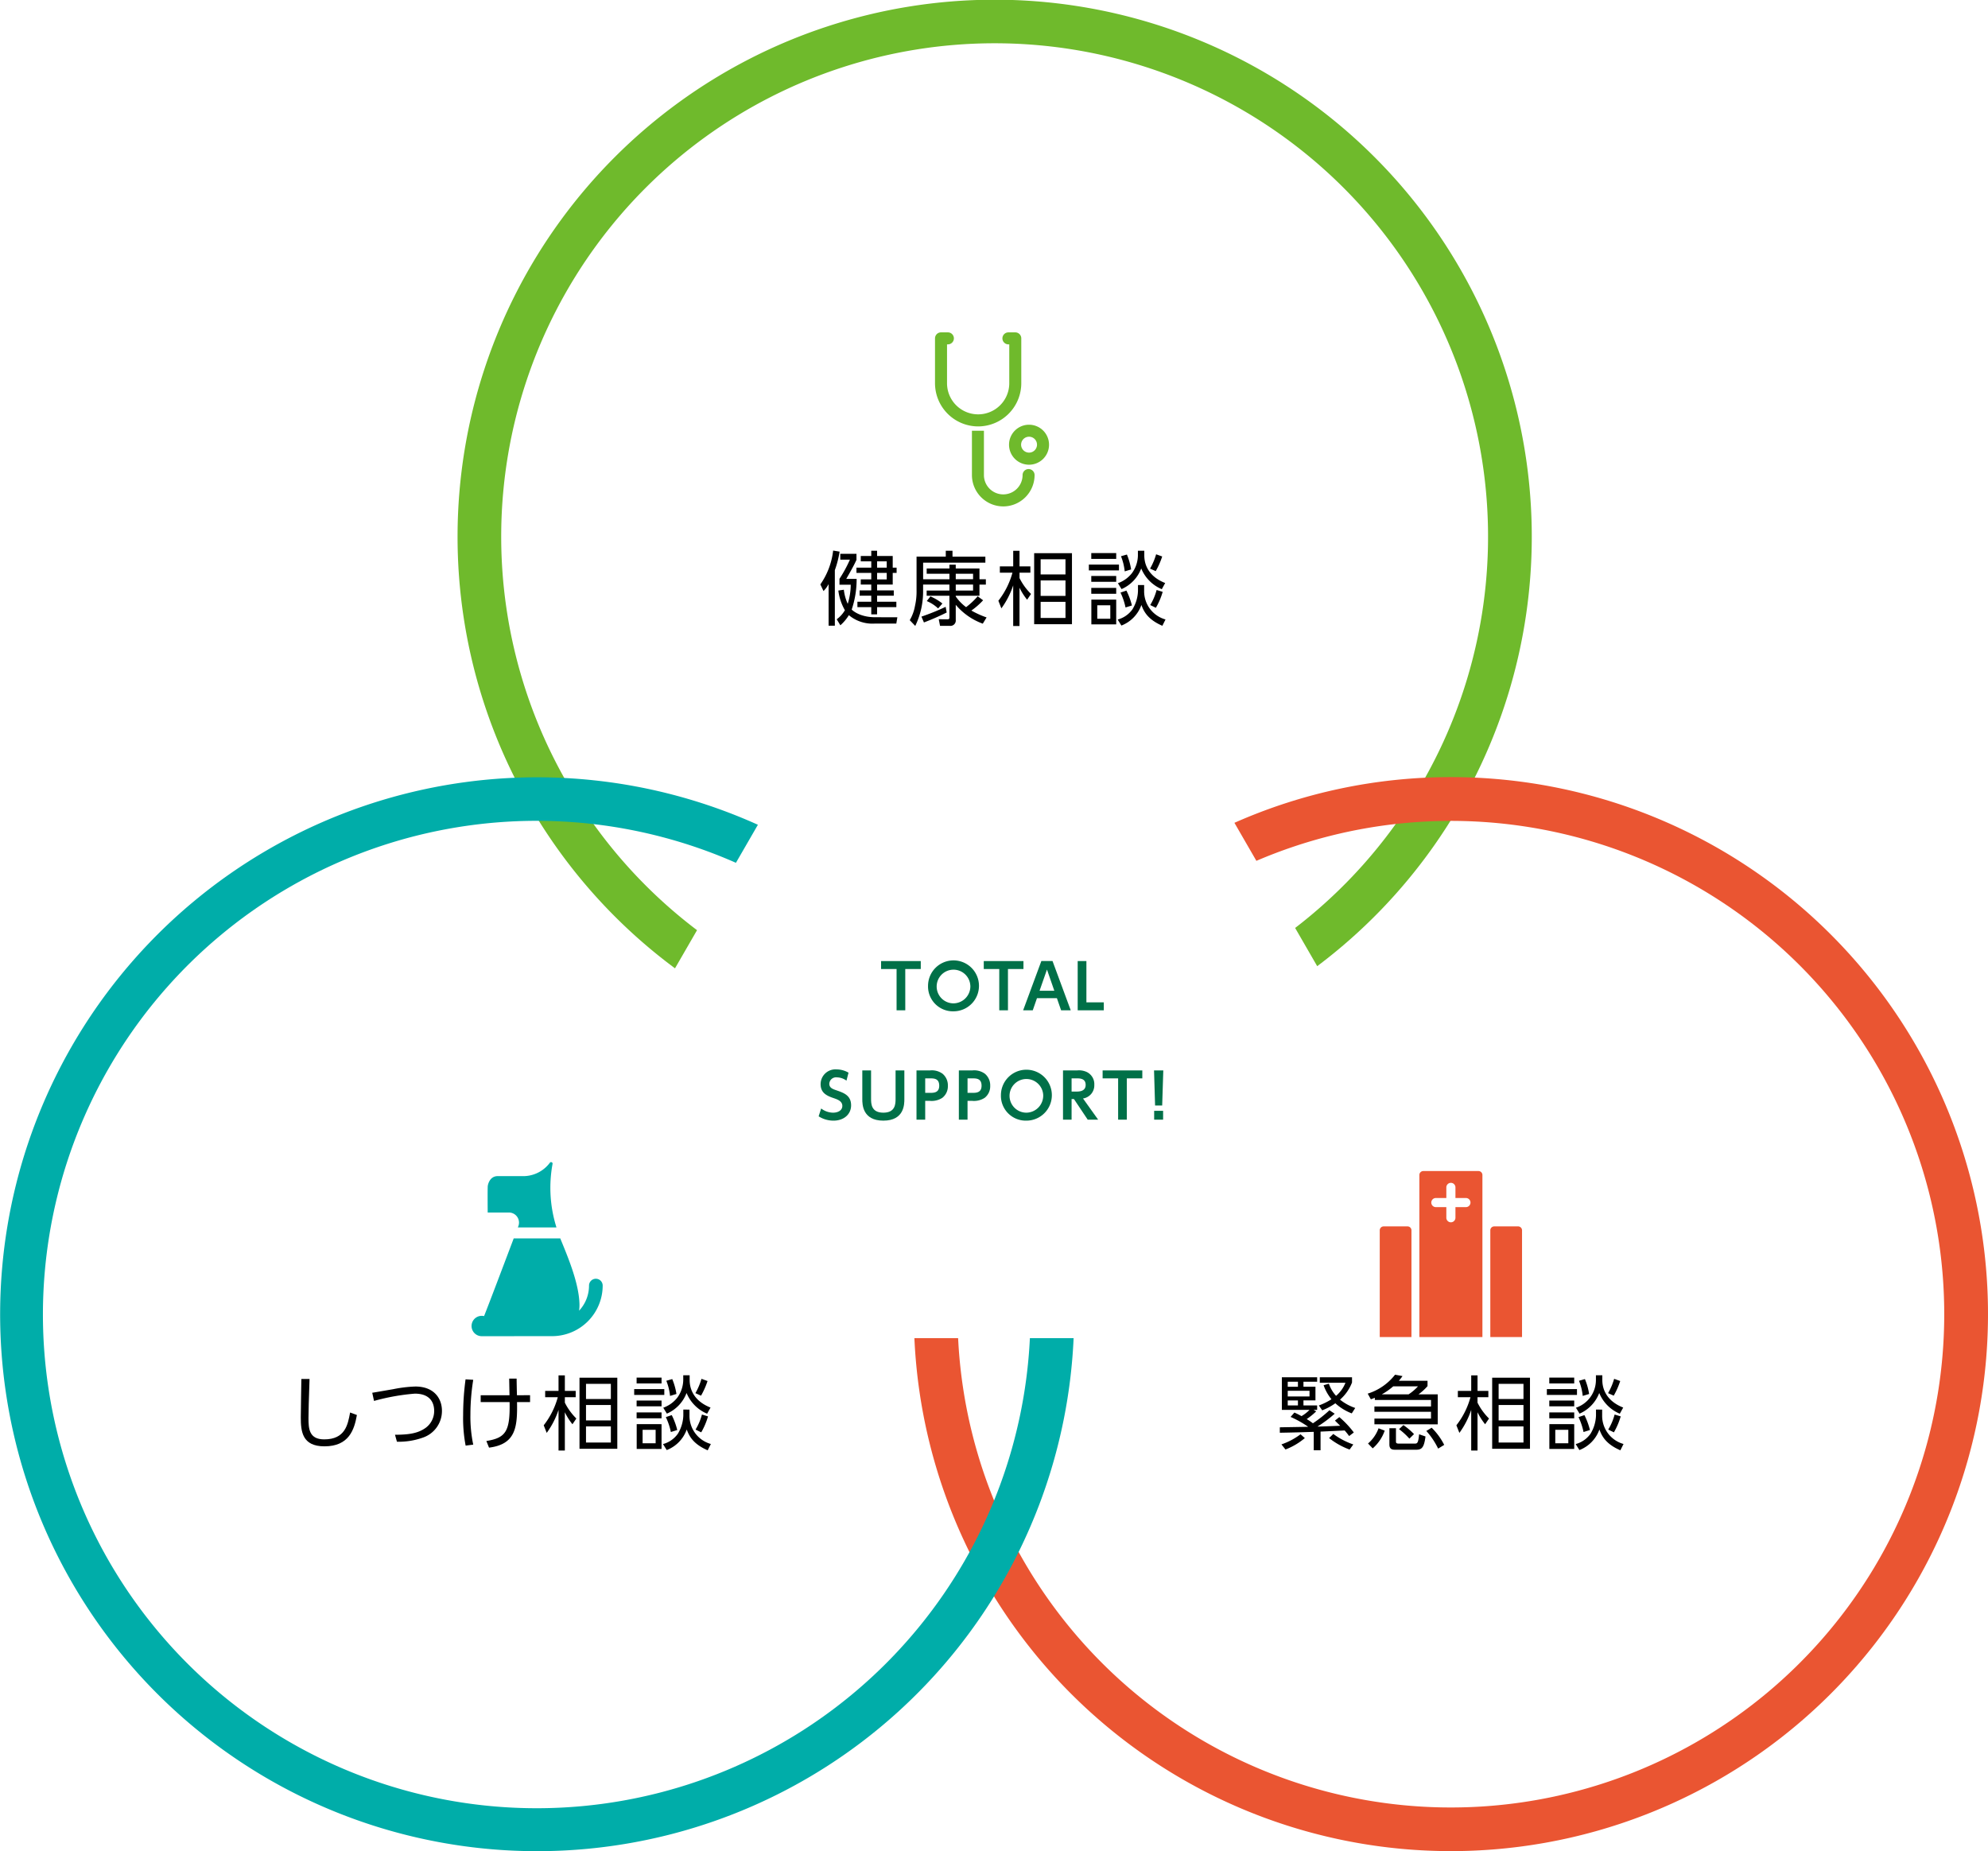 <svg xmlns="http://www.w3.org/2000/svg" xmlns:xlink="http://www.w3.org/1999/xlink" width="397.598" height="370.283" viewBox="0 0 397.598 370.283">
  <defs>
    <clipPath id="clip-path">
      <rect id="長方形_11" data-name="長方形 11" width="7.992" height="7.993" transform="translate(428.844 179.286)" fill="none"/>
    </clipPath>
    <clipPath id="clip-path-2">
      <rect id="長方形_12" data-name="長方形 12" width="12.539" height="15.135" transform="translate(421.416 180.498)" fill="none"/>
    </clipPath>
    <clipPath id="clip-path-3">
      <rect id="長方形_13" data-name="長方形 13" width="17.259" height="18.815" transform="translate(414.03 160.815)" fill="none"/>
    </clipPath>
    <clipPath id="clip-path-4">
      <rect id="長方形_14" data-name="長方形 14" width="28.459" height="33.201" transform="translate(502.976 328.575)" fill="none"/>
    </clipPath>
  </defs>
  <g id="グループ_191" data-name="グループ 191" transform="translate(-227.03 -94.338)">
    <g id="グループ_171" data-name="グループ 171">
      <path id="パス_198" data-name="パス 198" d="M362.03,288.025l4.406-7.631a98.685,98.685,0,1,1,119.62-.443l4.414,7.646a107.421,107.421,0,1,0-128.44.428Z" fill="#6fba2c"/>
      <g id="グループ_145" data-name="グループ 145">
        <path id="パス_199" data-name="パス 199" d="M408.085,296.423h-1.741v-8.259h-3.1v-1.592h7.938v1.592h-3.1Z" fill="#007048"/>
      </g>
      <g id="グループ_146" data-name="グループ 146">
        <path id="パス_200" data-name="パス 200" d="M412.638,291.5a5.093,5.093,0,1,1,5.1,5.124A4.97,4.97,0,0,1,412.638,291.5Zm8.457,0a3.368,3.368,0,1,0-3.358,3.532A3.412,3.412,0,0,0,421.1,291.5Z" fill="#007048"/>
      </g>
      <g id="グループ_147" data-name="グループ 147">
        <path id="パス_201" data-name="パス 201" d="M428.623,296.423h-1.741v-8.259h-3.1v-1.592h7.938v1.592h-3.1Z" fill="#007048"/>
      </g>
      <g id="グループ_148" data-name="グループ 148">
        <path id="パス_202" data-name="パス 202" d="M434.422,294l-.839,2.42h-1.926l3.642-9.851h2.235l3.641,9.851h-1.926L438.41,294Zm3.47-1.493-1.47-4.236-1.481,4.236Z" fill="#007048"/>
      </g>
      <g id="グループ_149" data-name="グループ 149">
        <path id="パス_203" data-name="パス 203" d="M444.309,286.572v8.259h3.481v1.592h-5.222v-9.851Z" fill="#007048"/>
      </g>
      <g id="グループ_150" data-name="グループ 150">
        <path id="パス_204" data-name="パス 204" d="M396.323,310.492a3.316,3.316,0,0,0-1.926-.655,1.346,1.346,0,0,0-1.506,1.273c0,.827.667,1.061,1.47,1.332,1.419.494,2.888,1,2.888,2.988,0,1.753-1.395,3.062-3.53,3.062a5.489,5.489,0,0,1-2.963-.864l.506-1.568a4,4,0,0,0,2.37.84c1.012,0,1.864-.47,1.864-1.346,0-.976-.987-1.309-1.777-1.58-1.445-.482-2.568-1.1-2.568-2.779a2.963,2.963,0,0,1,3.2-2.95,4.765,4.765,0,0,1,2.383.655Z" fill="#007048"/>
      </g>
      <g id="グループ_151" data-name="グループ 151">
        <path id="パス_205" data-name="パス 205" d="M407.9,308.443v5.74c0,1.013,0,4.309-4.2,4.309s-4.21-3.31-4.21-4.309v-5.74h1.754V314.1c0,.962,0,2.8,2.456,2.8s2.444-1.84,2.444-2.8v-5.655Z" fill="#007048"/>
      </g>
      <g id="グループ_152" data-name="グループ 152">
        <path id="パス_206" data-name="パス 206" d="M413.058,308.443a3.633,3.633,0,0,1,2.481.666,3.009,3.009,0,0,1,1.063,2.421,2.912,2.912,0,0,1-1.1,2.394,3.906,3.906,0,0,1-2.556.606h-.877v3.764h-1.74v-9.851Zm-.074,4.493c.778,0,1.889,0,1.889-1.431,0-1.47-1.062-1.47-1.889-1.47h-.914v2.9Z" fill="#007048"/>
      </g>
      <g id="グループ_153" data-name="グループ 153">
        <path id="パス_207" data-name="パス 207" d="M421.525,308.443a3.637,3.637,0,0,1,2.482.666,3.011,3.011,0,0,1,1.062,2.421,2.912,2.912,0,0,1-1.1,2.394,3.906,3.906,0,0,1-2.556.606h-.877v3.764H418.8v-9.851Zm-.074,4.493c.778,0,1.889,0,1.889-1.431,0-1.47-1.062-1.47-1.889-1.47h-.914v2.9Z" fill="#007048"/>
      </g>
      <g id="グループ_154" data-name="グループ 154">
        <path id="パス_208" data-name="パス 208" d="M427.214,313.368a5.093,5.093,0,1,1,5.1,5.124A4.969,4.969,0,0,1,427.214,313.368Zm8.456,0a3.368,3.368,0,1,0-3.358,3.532A3.412,3.412,0,0,0,435.67,313.368Z" fill="#007048"/>
      </g>
      <g id="グループ_155" data-name="グループ 155">
        <path id="パス_209" data-name="パス 209" d="M442.495,308.443a3.678,3.678,0,0,1,1.937.345,2.688,2.688,0,0,1,1.457,2.544,2.642,2.642,0,0,1-2.259,2.727l3.025,4.235h-2.086l-2.753-4.123h-.47v4.123H439.63v-9.851Zm-1.149,1.592v2.641h.975c.47,0,1.84,0,1.84-1.332,0-1.309-1.173-1.309-1.827-1.309Z" fill="#007048"/>
      </g>
      <g id="グループ_156" data-name="グループ 156">
        <path id="パス_210" data-name="パス 210" d="M452.394,318.294h-1.741v-8.259h-3.1v-1.592h7.938v1.592h-3.1Z" fill="#007048"/>
        <path id="パス_211" data-name="パス 211" d="M459.688,308.443l-.223,7.024h-1.42l-.209-7.024Zm-1.828,8.085h1.791v1.766H457.86Z" fill="#007048"/>
      </g>
      <g id="グループ_157" data-name="グループ 157">
        <path id="パス_212" data-name="パス 212" d="M394,219.491H392.75v-8.322a5.562,5.562,0,0,1-1.02,1.392l-.631-1.328a14.67,14.67,0,0,0,2.558-6.768l1.295.211a20.2,20.2,0,0,1-.955,3.707Zm12.5-1.685-.21,1.264h-4.323a7.369,7.369,0,0,1-5.165-1.684,8.777,8.777,0,0,1-1.7,2.023l-.729-1.2a6,6,0,0,0,1.636-1.813,10.467,10.467,0,0,1-1.312-3.935l1.1-.162a9.359,9.359,0,0,0,.777,2.817,12.772,12.772,0,0,0,.6-3.821h-2.25v-1.182a26.093,26.093,0,0,0,2.088-3.837h-1.927v-1.166h3.239v1.215c-.551,1.213-1.328,2.558-2.04,3.8h2.072a18.947,18.947,0,0,1-.987,6.136c.1.113,1.538,1.537,4.7,1.537ZM402.449,204.5v1.052h3.124v2.332h.778v1.052h-.778v2.332h-3.124v1.165h3.335v1.053h-3.335V214.7H406.3v1.085h-3.853v1.441h-1.166v-1.441h-2.769V214.7h2.769v-1.214h-2.331v-1.053h2.331v-1.165h-2.1V210.23h2.1v-1.3H398.32v-1.052h2.963v-1.263h-2.1V205.55h2.1V204.5Zm1.926,2.121h-1.926v1.263h1.926Zm0,2.315h-1.926v1.3h1.926Z"/>
        <path id="パス_213" data-name="パス 213" d="M423.652,214.407a14.569,14.569,0,0,1-2.348,2.056,18.152,18.152,0,0,0,3.043,1.376l-.76,1.247a12.769,12.769,0,0,1-5.408-3.772v3.011a1.071,1.071,0,0,1-1.182,1.2h-1.959l-.259-1.327,1.732.016c.373,0,.4-.162.4-.373V213.5h-4.55v-1.036h4.55v-1.2h-5.262v1.262a15.833,15.833,0,0,1-1.57,7.011l-1.1-1.149a8.608,8.608,0,0,0,1.053-2.882,12.886,12.886,0,0,0,.308-3.093V205.68h5.844V204.5h1.345v1.182h6.573v1.2H411.654V210.2h5.262v-1.1h-4.55v-1.053h4.55v-.761h1.263v.761h4.744V210.2H424.2v1.069h-1.279V213.5h-4.744v.146a9.092,9.092,0,0,0,2.072,2.137,15.3,15.3,0,0,0,2.316-2.17Zm-7.286,2.444a49.557,49.557,0,0,1-4.55,1.992l-.5-1.165a45.767,45.767,0,0,0,4.842-1.96Zm-3.255-3.221a10.527,10.527,0,0,1,2.4,1.424l-.858.988a7.314,7.314,0,0,0-2.268-1.473Zm5.068-4.533v1.1h3.465v-1.1Zm0,2.169v1.2h3.465v-1.2Z"/>
        <path id="パス_214" data-name="パス 214" d="M432.452,214.294a12.26,12.26,0,0,1-1.522-2.4v7.659h-1.263v-8.128a16.742,16.742,0,0,1-2.363,4.6l-.6-1.522a15.882,15.882,0,0,0,2.818-5.618H427v-1.263h2.671v-3.109h1.263v3.109h2.17v1.263h-2.17v1.084a11.838,11.838,0,0,0,2.3,3.174Zm8.97,4.9h-7.561V204.984h7.561Zm-1.295-12.985h-4.971v3.028h4.971Zm0,4.226h-4.971v3.093h4.971Zm0,4.29h-4.971v3.223h4.971Z"/>
        <path id="パス_215" data-name="パス 215" d="M450.822,207.267v1.165H444.8v-1.165Zm-.551-2.3v1.166h-4.987v-1.166Zm0,4.581v1.166h-4.987v-1.166Zm0,2.381v1.182h-4.987V211.93Zm0,2.348v4.954H445.3v-4.954Zm-1.182,1.133h-2.606V218.1h2.606Zm6.768-4.048V212.5a5.844,5.844,0,0,0,4.275,5.747l-.632,1.263c-2.833-1.231-3.675-2.753-4.193-4.161a6.871,6.871,0,0,1-4,4.113l-.745-1.2a5.313,5.313,0,0,0,2.963-2.056,7.464,7.464,0,0,0,1.1-3.643v-1.2Zm.032-6.865v.939c0,2.331,1.312,4.4,4.178,5.521l-.68,1.23a7.651,7.651,0,0,1-4.113-4.144,7.361,7.361,0,0,1-3.934,4.129l-.729-1.182a6.2,6.2,0,0,0,2.817-2.024,6.137,6.137,0,0,0,1.182-3.481V204.5Zm-3.755,11.35a12.957,12.957,0,0,0-1.005-2.979l1.183-.4a14.052,14.052,0,0,1,1.1,2.979Zm-.163-7.221a11.127,11.127,0,0,0-.744-3.028l1.182-.34a12.815,12.815,0,0,1,.841,2.979Zm5.068-.551a12.724,12.724,0,0,0,1.215-2.866l1.213.437a15.522,15.522,0,0,1-1.294,2.931Zm2.526,4.647a14.008,14.008,0,0,1-1.36,3.189l-1.133-.55a11.5,11.5,0,0,0,1.279-3.011Z"/>
      </g>
      <g id="グループ_164" data-name="グループ 164">
        <g id="グループ_159" data-name="グループ 159">
          <g id="グループ_158" data-name="グループ 158" clip-path="url(#clip-path)">
            <path id="パス_216" data-name="パス 216" d="M432.841,181.692a1.59,1.59,0,1,1-1.591,1.59,1.592,1.592,0,0,1,1.591-1.59m0-2.4a4,4,0,1,0,3.995,3.995,4,4,0,0,0-3.995-3.995" fill="#6fba2c"/>
          </g>
        </g>
        <g id="グループ_161" data-name="グループ 161">
          <g id="グループ_160" data-name="グループ 160" clip-path="url(#clip-path-2)">
            <path id="パス_217" data-name="パス 217" d="M427.686,195.632a6.278,6.278,0,0,1-6.271-6.271V180.5h2.4v8.862a3.865,3.865,0,1,0,7.731,0,1.2,1.2,0,0,1,2.4,0,6.278,6.278,0,0,1-6.27,6.271" fill="#6fba2c"/>
          </g>
        </g>
        <g id="グループ_163" data-name="グループ 163">
          <g id="グループ_162" data-name="グループ 162" clip-path="url(#clip-path-3)">
            <path id="パス_218" data-name="パス 218" d="M422.658,179.63a8.641,8.641,0,0,1-8.627-8.636v-8.975a1.2,1.2,0,0,1,1.2-1.2h1.375a1.2,1.2,0,0,1,0,2.4h-.171v7.774a6.224,6.224,0,1,0,12.448,0V163.22h-.171a1.2,1.2,0,1,1,0-2.4h1.374a1.2,1.2,0,0,1,1.2,1.2v8.975a8.643,8.643,0,0,1-8.631,8.636" fill="#6fba2c"/>
          </g>
        </g>
      </g>
      <g id="グループ_165" data-name="グループ 165">
        <path id="パス_219" data-name="パス 219" d="M493.97,377.114a25.8,25.8,0,0,1-3.449,2.575c1.263-.032,1.587-.048,4.55-.162-.275-.275-.519-.5-1.053-1.036l.875-.7a18.941,18.941,0,0,1,2.9,3.077l-.939.713a14.081,14.081,0,0,0-.891-1.118c-.631.033-4.7.228-4.824.228v3.739h-1.361v-3.691c-2.93.1-3.885.129-6.784.178v-1.085c.875-.017,4.793-.081,5.587-.1l.048-.032a21.005,21.005,0,0,0-3.481-1.944l.761-.874c.4.178.777.355,1.424.712a7.551,7.551,0,0,0,1.6-1.246H483.4v-6.525h7.059v.891H487.72v1h2.4v2.737h-2.4v1h2.737v.89h-.729l.534.307a13.2,13.2,0,0,1-1.894,1.538,13.7,13.7,0,0,1,1.247.842,26.259,26.259,0,0,0,3.3-2.606Zm-10.654,6.137a13.82,13.82,0,0,0,3.821-2.023l.858.76a13.456,13.456,0,0,1-3.869,2.283Zm3.3-12.531h-2.04v1h2.04Zm2.315,1.813h-4.355v1.133h4.355Zm-2.315,1.926h-2.04v1h2.04Zm10.767,2.59a10.2,10.2,0,0,1-3.286-2.024,11.963,11.963,0,0,1-2.624,1.41l-.679-.971a12.191,12.191,0,0,0,2.525-1.247,9.329,9.329,0,0,1-1.57-2.8l1.052-.308a6.932,6.932,0,0,0,1.441,2.429,6.582,6.582,0,0,0,1.878-2.623h-5.132v-1.085h6.444v1.036a8.639,8.639,0,0,1-2.4,3.432,9.852,9.852,0,0,0,3.043,1.667Zm-3.692,4.113a14.754,14.754,0,0,0,4,2.1l-.745,1.022a14.961,14.961,0,0,1-4.1-2.3Z"/>
        <path id="パス_220" data-name="パス 220" d="M512.534,370.526v1.068a10.746,10.746,0,0,1-1.814,1.65h3.854v5.991H501.912v-1.15H513.23v-1.359H501.912v-1.053H513.23v-1.311H501.993v-.437c-.242.1-.372.161-.793.307l-.631-1.133a11.176,11.176,0,0,0,5.472-3.789l1.49.276c-.259.372-.421.566-.729.94Zm-11.9,12.546a7.266,7.266,0,0,0,2.105-3.043l1.231.47a8.271,8.271,0,0,1-2.4,3.546Zm5.036-11.43a13.432,13.432,0,0,1-2.283,1.6h5.359a9.833,9.833,0,0,0,1.878-1.6Zm.55,8.37v2.657c0,.243.065.42.519.42h3.189c.534,0,.744,0,.923-1.861l1.279.436c-.292,2.267-.761,2.655-1.894,2.655h-4.048c-.6,0-1.279,0-1.279-1.053v-3.254Zm2.688,2.089a14,14,0,0,0-2.072-1.9l.873-.808a13.374,13.374,0,0,1,2.122,1.8Zm5.748,1.992a15.1,15.1,0,0,0-2.364-3.53l1.068-.648a13.022,13.022,0,0,1,2.51,3.434Z"/>
        <path id="パス_221" data-name="パス 221" d="M524.054,379.219a12.211,12.211,0,0,1-1.521-2.4v7.659H521.27v-8.128a16.741,16.741,0,0,1-2.364,4.6l-.6-1.521a15.9,15.9,0,0,0,2.817-5.618H518.6v-1.263h2.672v-3.108h1.263v3.108H524.7v1.263h-2.169V374.9a11.847,11.847,0,0,0,2.3,3.174Zm8.971,4.906h-7.562V369.91h7.562Zm-1.3-12.985h-4.97v3.028h4.97Zm0,4.227h-4.97v3.092h4.97Zm0,4.29h-4.97v3.221h4.97Z"/>
        <path id="パス_222" data-name="パス 222" d="M542.424,372.193v1.165H536.4v-1.165Zm-.551-2.3v1.167h-4.986v-1.167Zm0,4.583v1.165h-4.986v-1.165Zm0,2.379v1.182h-4.986v-1.182Zm0,2.349v4.953H536.9V379.2Zm-1.181,1.133h-2.607v2.687h2.607Zm6.768-4.048v1.133a5.843,5.843,0,0,0,4.274,5.747l-.632,1.264c-2.833-1.23-3.675-2.752-4.193-4.161a6.872,6.872,0,0,1-4,4.113l-.745-1.2a5.321,5.321,0,0,0,2.963-2.056,7.459,7.459,0,0,0,1.1-3.642v-1.2Zm.032-6.865v.939c0,2.332,1.311,4.4,4.177,5.521l-.68,1.23a7.651,7.651,0,0,1-4.113-4.144,7.355,7.355,0,0,1-3.934,4.128l-.729-1.182a5.851,5.851,0,0,0,4-5.5v-.988Zm-3.756,11.35a12.874,12.874,0,0,0-1.005-2.98l1.183-.4a14.142,14.142,0,0,1,1.1,2.98Zm-.163-7.222a11.131,11.131,0,0,0-.744-3.026l1.182-.34a12.746,12.746,0,0,1,.841,2.978Zm5.069-.551a12.683,12.683,0,0,0,1.214-2.864l1.214.437a15.639,15.639,0,0,1-1.295,2.93Zm2.526,4.647a14.088,14.088,0,0,1-1.36,3.191l-1.134-.551a11.435,11.435,0,0,0,1.279-3.011Z"/>
      </g>
      <path id="パス_223" data-name="パス 223" d="M328.656,336.875a2.02,2.02,0,0,1,2.011,2.81c-.01.027-.036.091-.065.171h7.722a26.374,26.374,0,0,1-.786-12.7.3.3,0,0,0-.532-.249,6.643,6.643,0,0,1-5.533,2.683c-.439,0-3.362.008-4.9,0s-1.935,1.548-1.99,1.971-.015,5.312-.015,5.312Z" fill="#00ada9"/>
      <path id="パス_224" data-name="パス 224" d="M346.2,350.119a1.365,1.365,0,0,0-1.366,1.366,7.348,7.348,0,0,1-1.987,5.023,8.171,8.171,0,0,0,.077-1.272c-.087-4.051-2.117-9.007-3.757-12.98-.028-.07-.05-.144-.079-.214h-9.315c-1.617,4.28-4.942,13.079-5.93,15.547h0a2.036,2.036,0,1,0-.93,3.965,2,2,0,0,0,.416.053l14.122-.008a10.126,10.126,0,0,0,10.115-10.114,1.365,1.365,0,0,0-1.366-1.366" fill="#00ada9"/>
      <g id="グループ_166" data-name="グループ 166">
        <path id="パス_225" data-name="パス 225" d="M288.938,370.169c-.145,4.371-.21,6.3-.21,7.836,0,2.072.1,4.242,3.141,4.242,4.193,0,4.727-2.914,5.181-5.375l1.36.5c-.518,2.929-1.571,6.266-6.493,6.266-4.436,0-4.727-2.963-4.727-5.781,0-1.213.1-6.589.113-7.69Z"/>
        <path id="パス_226" data-name="パス 226" d="M306.029,381.325c2.67-.017,4.533-.243,6.12-1.376a4.171,4.171,0,0,0,1.716-3.4c0-1.524-.713-3.45-3.87-3.45a43.036,43.036,0,0,0-8.16,1.458l-.356-1.636c.372-.048,3.513-.6,4.177-.711a26.449,26.449,0,0,1,4.436-.536c3.789,0,5.327,2.429,5.327,4.858a5.619,5.619,0,0,1-3.854,5.375,14.33,14.33,0,0,1-5.148.81Z"/>
        <path id="パス_227" data-name="パス 227" d="M321.677,370.331a44.112,44.112,0,0,0-.566,7.026,27.062,27.062,0,0,0,.566,5.943l-1.521.194a29.234,29.234,0,0,1-.5-6.055,53.8,53.8,0,0,1,.486-7.2Zm1.49,4.452v-1.36h5.764c-.016-.728-.049-2.494-.065-3.336h1.489c0,.536.049,2.851.066,3.336l2.622-.016v1.376h-2.606c.081,4.955-.2,8.435-5.6,9.116l-.534-1.327c3.918-.633,4.761-1.944,4.647-7.789Z"/>
        <path id="パス_228" data-name="パス 228" d="M341.52,379.219a12.168,12.168,0,0,1-1.521-2.4v7.659h-1.263v-8.128a16.739,16.739,0,0,1-2.364,4.6l-.6-1.521a15.9,15.9,0,0,0,2.817-5.618h-2.526v-1.263h2.672v-3.108H340v3.108h2.169v1.263H340V374.9a11.823,11.823,0,0,0,2.3,3.174Zm8.97,4.906h-7.561V369.91h7.561ZM349.2,371.14h-4.97v3.028h4.97Zm0,4.227h-4.97v3.092h4.97Zm0,4.29h-4.97v3.221h4.97Z"/>
        <path id="パス_229" data-name="パス 229" d="M359.89,372.193v1.165h-6.023v-1.165Zm-.551-2.3v1.167h-4.987v-1.167Zm0,4.583v1.165h-4.987v-1.165Zm0,2.379v1.182h-4.987v-1.182Zm0,2.349v4.953h-4.97V379.2Zm-1.182,1.133h-2.606v2.687h2.606Zm6.769-4.048v1.133a5.844,5.844,0,0,0,4.274,5.747l-.632,1.264c-2.833-1.23-3.675-2.752-4.193-4.161a6.875,6.875,0,0,1-4,4.113l-.745-1.2a5.321,5.321,0,0,0,2.963-2.056,7.472,7.472,0,0,0,1.1-3.642v-1.2Zm.032-6.865v.939c0,2.332,1.311,4.4,4.177,5.521l-.68,1.23a7.651,7.651,0,0,1-4.113-4.144,7.355,7.355,0,0,1-3.934,4.128l-.729-1.182a6.2,6.2,0,0,0,2.818-2.024,6.137,6.137,0,0,0,1.181-3.48v-.988Zm-3.756,11.35a12.92,12.92,0,0,0-1.005-2.98l1.183-.4a14.138,14.138,0,0,1,1.1,2.98Zm-.163-7.222a11.1,11.1,0,0,0-.745-3.026l1.183-.34a12.745,12.745,0,0,1,.841,2.978Zm5.068-.551a12.637,12.637,0,0,0,1.215-2.864l1.214.437a15.641,15.641,0,0,1-1.3,2.93Zm2.526,4.647a14.044,14.044,0,0,1-1.36,3.191l-1.133-.551a11.434,11.434,0,0,0,1.279-3.011Z"/>
      </g>
      <g id="グループ_170" data-name="グループ 170">
        <g id="グループ_169" data-name="グループ 169">
          <g id="グループ_168" data-name="グループ 168" clip-path="url(#clip-path-4)">
            <path id="パス_230" data-name="パス 230" d="M522.72,328.574H511.692a.793.793,0,0,0-.79.792v32.41h12.61v-32.41a.794.794,0,0,0-.792-.792m-2.477,7.217h-2.126v2.125a.911.911,0,0,1-1.822,0v-2.125h-2.126a.912.912,0,0,1,0-1.823h2.126v-2.125a.911.911,0,0,1,1.822,0v2.125h2.126a.912.912,0,0,1,0,1.823" fill="#ea5532"/>
            <path id="パス_231" data-name="パス 231" d="M509.32,340.432a.792.792,0,0,0-.79-.79h-4.762a.792.792,0,0,0-.791.79v21.344h6.343Z" fill="#ea5532" fill-rule="evenodd"/>
            <path id="パス_232" data-name="パス 232" d="M531.436,340.432a.793.793,0,0,0-.791-.79h-4.762a.793.793,0,0,0-.792.79v21.344h6.345Z" fill="#ea5532" fill-rule="evenodd"/>
          </g>
        </g>
      </g>
    </g>
    <path id="パス_233" data-name="パス 233" d="M517.206,249.777a106.751,106.751,0,0,0-43.292,9.143l4.392,7.608a98.67,98.67,0,1,1-59.653,95.477h-8.745a107.414,107.414,0,1,0,107.3-112.228Z" fill="#ea5532"/>
    <path id="パス_234" data-name="パス 234" d="M433.006,362.005a98.752,98.752,0,1,1-58.79-95.086l4.392-7.608a107.4,107.4,0,1,0,63.143,102.694Z" fill="#00ada9"/>
  </g>
</svg>
